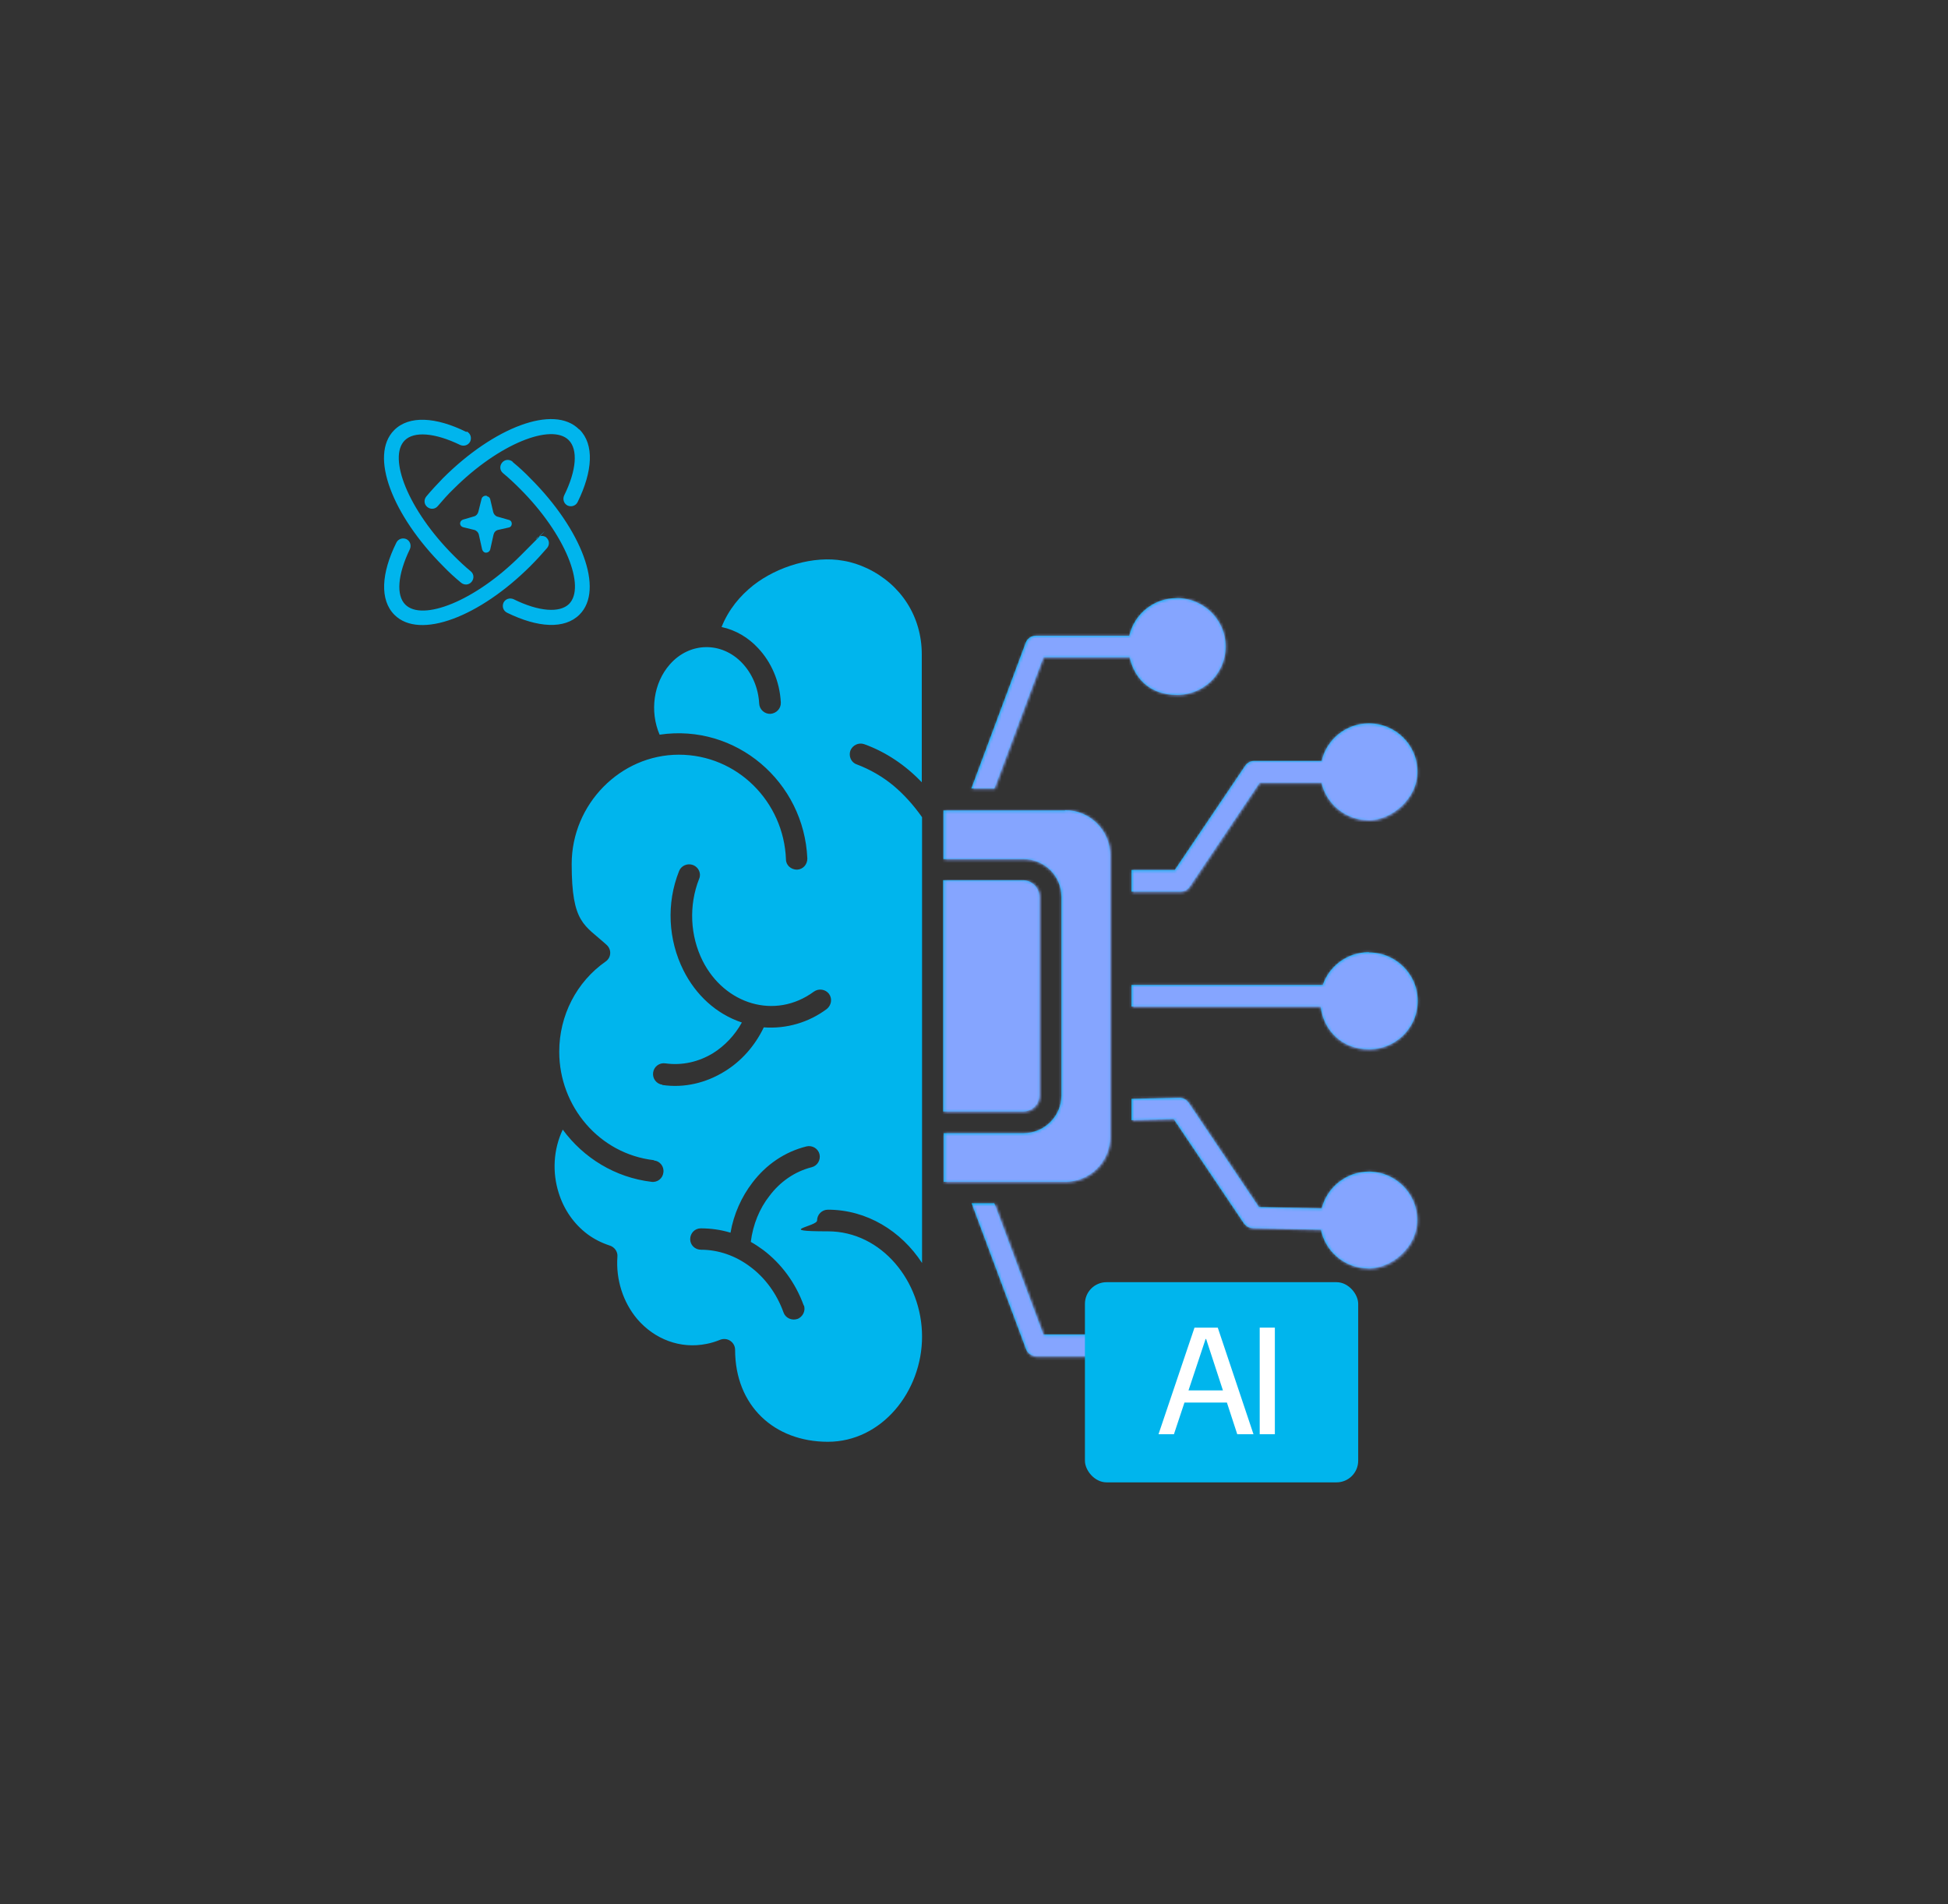 <?xml version="1.0" encoding="UTF-8"?>
<svg id="Layer_1" xmlns="http://www.w3.org/2000/svg" xmlns:xlink="http://www.w3.org/1999/xlink" version="1.1" viewBox="0 0 720 704">
  <rect x="0" y="0" width="720" height="704" fill="#333333" stroke="none"/>
  <!-- Generator: Adobe Illustrator 29.1.0, SVG Export Plug-In . SVG Version: 2.1.0 Build 142)  -->
  <defs>
    <style>
      .st0 {
        mask: url(#mask);
      }

      .st1, .st2 {
        fill: #85a5ff;
      }

      .st1, .st3 {
        fill-rule: evenodd;
      }

      .st4 {
        fill: #fff;
      }

      .st3, .st5 {
        fill: #00b5ed;
      }
    </style>
    <mask id="mask" x="205.7" y="201.5" width="354.5" height="331.9" maskUnits="userSpaceOnUse">
      <g id="mask0_1344_90213">
        <path class="st1" d="M367.9,445.1l18.1,48.6h31.8c1.8-8,9-13.9,17.5-13.9s17.9,8,17.9,17.9-8,17.9-17.9,17.9-15.7-6-17.5-13.9h-34.5c-1.7,0-3.2-1.1-3.7-2.6l-20.1-53.9h8.5ZM435.2,221.2c9.9,0,17.9,8,17.9,17.9s-8,17.9-17.9,17.9-15.7-6-17.5-13.9h-31.8l-18.1,48.6h-8.5l20.1-53.9c.6-1.6,2.1-2.6,3.7-2.6h34.5c1.8-8,9-13.9,17.5-13.9h0ZM506,267.6c-8.6,0-15.7,6-17.5,13.9h-24.9c-1.3,0-2.6.7-3.3,1.8l-25.9,38.6h-15.9v8h18c1.5,0,2.8-.8,3.5-2l25.7-38.3h22.8c1.8,8,9,13.9,17.5,13.9s17.9-8,17.9-17.9-8-17.9-17.9-17.9h0ZM506,433.3c-8.4,0-15.5,5.8-17.4,13.6l-23.1-.5-25.9-38.6c-.7-1.1-2-1.8-3.4-1.8l-17.6.4v7.9l15.6-.4,25.9,38.5c.8,1.1,2,1.8,3.3,1.8l25.1.6c1.7,8.2,8.9,14.3,17.6,14.3s17.9-8,17.9-17.9-8-17.9-17.9-17.9h0ZM506,352.3c9.9,0,17.9,8,17.9,17.9s-8,17.9-17.9,17.9-16.7-6.9-17.8-15.8h-69.7v-8h70.5c2.4-7,9.1-12.1,17-12.1h0ZM297.7,482.8c.7,2-.4,4.4-2.4,5.1-2.1.7-4.4-.4-5.1-2.4-2.5-7-6.9-12.9-12.3-16.9-5.4-4.1-11.8-6.3-18.2-6.3-2.2,0-4-1.7-4-3.9,0-2.2,1.7-4,3.9-4,3.7,0,7.4.5,11,1.6,1.2-6.9,4.1-13.3,8.1-18.5,5-6.6,11.9-11.4,20-13.4,2.1-.5,4.3.8,4.8,2.9s-.8,4.3-2.9,4.8c-6.3,1.6-11.6,5.4-15.6,10.6-3.7,4.8-6.1,10.6-6.9,17,1.6.9,3.1,1.9,4.6,3,6.6,5,11.9,12,15,20.6h0ZM242.4,429.3c2.2.2,3.8,2.2,3.5,4.4-.2,2.2-2.2,3.8-4.4,3.5-13.4-1.6-25-8.8-32.7-19.4-3.5,7.4-3.9,15.8-1.5,23.4,1.9,6.1,5.6,11.5,10.6,15.3,2.3,1.7,5,3.1,7.9,4.1,1.8.5,3.2,2.2,3,4.2-.6,8.5,2.1,16.8,7.3,23,6.3,7.5,16,11.2,25.7,9.3,1.6-.3,3.2-.8,4.7-1.4,2.9-1.3,5.8.8,5.8,3.6,0,20.7,14.4,34,34.2,34s34.7-18.6,34.7-39-14.8-39-34.7-39-4-1.8-4-4,1.8-4,4-4c14.3,0,27,7.9,34.7,19.7v-164.9c-3-4.4-6.6-8.3-10.5-11.6-4.1-3.4-8.7-6.1-13.6-7.9-2.1-.7-3.1-3-2.4-5.1.7-2.1,3-3.1,5.1-2.4,8.1,2.9,15.3,7.9,21.2,14.1v-47.3c0-13.9-7.6-25.8-20.2-31.8-2.8-1.3-5.7-2.3-8.7-2.8-10.9-2-24.4,2.1-33.2,9.1-4.9,3.9-9.1,8.9-11.7,15.4,5.2,1.1,9.9,3.9,13.5,7.8,4.8,5.1,7.9,12.2,8.4,20.1.1,2.2-1.6,4-3.8,4.2-2.2.1-4-1.6-4.2-3.8-.3-5.9-2.7-11.2-6.3-15-7.6-8-19.3-7.8-26.7.5-6.1,6.9-7.5,17.4-3.8,26,28.1-4.3,53.3,17.4,54.4,45.8,0,2.2-1.6,4-3.8,4.1-2.2,0-4-1.6-4.1-3.8-.8-21.3-18-38.7-39.5-38.7s-39.5,18.3-39.5,40.5,4.7,22.4,12.9,29.9c1.9,1.7,1.8,4.7-.4,6.2-10.7,7.5-17.1,19.9-17.1,33.3,0,20.3,14.9,37.8,34.9,40.2h0ZM245.4,401.2c-2.2-.3-3.7-2.3-3.4-4.5.3-2.2,2.3-3.7,4.5-3.4,6.3.9,12.5-.6,17.6-3.8,4.3-2.7,7.9-6.6,10.6-11.3-9.6-3.2-17-10.3-21.5-19.3-5.6-11.2-6.3-24.7-1.6-36.8.8-2,3.1-3,5.1-2.2,2,.8,3,3.1,2.2,5.1-3.9,9.9-3.3,21.2,1.3,30.3,8.1,16.1,26.7,22,41,11.4,1.8-1.3,4.3-.9,5.6.8,1.3,1.8.9,4.3-.8,5.6-6.7,5-14.9,7.5-23.2,6.8-3.3,6.9-8.4,12.6-14.4,16.3-6.8,4.3-14.8,6.2-23,5h0ZM394,299.6c9.1,0,16.6,7.5,16.6,16.6v104.3c0,9.1-7.5,16.6-16.6,16.6h-44.8v-18h29.4c7.7,0,13.9-6.3,13.9-13.9v-73.5c0-7.7-6.3-13.9-13.9-13.9h-29.5v-18h44.9ZM349,325.7v85.4h29.5c3.3,0,6-2.7,6-6v-73.5c0-3.3-2.7-6-6-6h-29.5,0Z"/>
      </g>
    </mask>
  </defs>
  <path class="st3" d="M367.5,444.8l18.1,48.5h31.9c1.8-8,9-13.9,17.5-13.9s18,8,18,17.9-8,17.9-18,17.9-15.7-6-17.5-13.9h-34.6c-1.7,0-3.2-1.1-3.7-2.6l-20.1-53.9h8.5ZM435,221.1c9.9,0,18,8,18,17.9s-8,17.9-18,17.9-15.7-6-17.5-13.9h-31.9l-18.1,48.5h-8.5l20.1-53.9c.6-1.6,2.1-2.6,3.7-2.6h34.6c1.8-8,9-13.9,17.5-13.9h0ZM506,267.4c-8.6,0-15.7,6-17.5,13.9h-25c-1.3,0-2.6.7-3.3,1.8l-26,38.5h-16v8h18.1c1.5,0,2.8-.8,3.5-2l25.8-38.3h22.8c1.8,8,9,13.9,17.5,13.9s18-8,18-17.9-8-17.9-18-17.9h0ZM506,433.1c-8.4,0-15.5,5.8-17.5,13.6l-23.2-.5-26-38.6c-.8-1.1-2-1.8-3.4-1.8l-17.7.4v7.9l15.6-.4,25.9,38.5c.8,1.1,2,1.8,3.3,1.8l25.2.6c1.7,8.2,8.9,14.3,17.6,14.3s18-8,18-17.9-8-17.9-18-17.9h0ZM506,352.1c9.9,0,18,8,18,17.9s-8,17.9-18,17.9-16.8-6.9-17.9-15.8h-69.9v-8h70.7c2.4-7,9.1-12.1,17-12.1h0ZM297.1,482.5c.8,2-.4,4.4-2.4,5.1-2.1.7-4.4-.4-5.1-2.4-2.5-7-6.9-12.9-12.3-16.9-5.4-4.1-11.8-6.3-18.2-6.3-2.2,0-4-1.7-4-3.9,0-2.2,1.7-4,3.9-4,3.7,0,7.4.5,11,1.6,1.2-6.9,4.1-13.3,8.1-18.5,5-6.6,11.9-11.4,20-13.4,2.1-.5,4.3.8,4.8,2.9.5,2.1-.8,4.3-2.9,4.8-6.3,1.6-11.7,5.4-15.6,10.6-3.7,4.7-6.1,10.6-6.9,17,1.6.9,3.1,1.9,4.6,3,6.6,5,11.9,12,15,20.6h0ZM241.7,429c2.2.2,3.8,2.2,3.5,4.4-.2,2.2-2.2,3.8-4.4,3.5-13.4-1.6-25.1-8.8-32.8-19.3-3.5,7.4-3.9,15.8-1.5,23.4,1.9,6.1,5.6,11.5,10.7,15.3,2.3,1.7,5,3.1,8,4.1,1.8.5,3.2,2.2,3,4.2-.6,8.5,2.1,16.8,7.3,23,6.4,7.5,16,11.2,25.7,9.2,1.6-.3,3.2-.8,4.7-1.4,2.9-1.3,5.8.8,5.8,3.6,0,20.6,14.4,34,34.3,34s34.8-18.6,34.8-38.9-14.9-38.9-34.8-38.9-4-1.8-4-4,1.8-4,4-4c14.4,0,27.1,7.9,34.8,19.7v-164.8c-3.1-4.4-6.6-8.3-10.5-11.6-4.1-3.4-8.8-6.1-13.6-7.9-2.1-.7-3.1-3-2.4-5.1.8-2,3-3.1,5.1-2.4,8.1,2.9,15.4,7.9,21.3,14.1v-47.3c0-13.9-7.6-25.8-20.2-31.8-2.8-1.3-5.7-2.3-8.8-2.8-10.9-2-24.4,2.1-33.3,9.1-4.9,3.9-9.1,8.9-11.7,15.4,5.2,1.1,9.9,3.9,13.5,7.8,4.8,5.1,8,12.2,8.4,20.1.1,2.2-1.6,4-3.8,4.2-2.2.1-4.1-1.6-4.2-3.8-.3-5.9-2.7-11.2-6.3-15-7.6-8-19.4-7.8-26.7.5-6.1,6.9-7.5,17.4-3.8,26,28.2-4.2,53.4,17.4,54.6,45.8,0,2.2-1.6,4-3.8,4.1-2.2,0-4.1-1.6-4.1-3.8-.8-21.3-18-38.7-39.6-38.7s-39.6,18.3-39.6,40.4,4.7,22.4,12.9,29.9c1.9,1.7,1.8,4.7-.4,6.2-10.7,7.5-17.1,19.9-17.1,33.3,0,20.3,14.9,37.8,35,40.1h0ZM244.8,401c-2.2-.3-3.7-2.3-3.4-4.5.3-2.2,2.3-3.7,4.5-3.4,6.3.9,12.5-.6,17.7-3.8,4.3-2.7,8-6.6,10.6-11.3-9.6-3.2-17.1-10.3-21.6-19.3-5.6-11.2-6.4-24.7-1.6-36.7.8-2,3.1-3,5.2-2.2,2,.8,3.1,3.1,2.2,5.1-3.9,9.9-3.3,21.1,1.3,30.3,8.1,16.1,26.8,21.9,41.1,11.4,1.8-1.3,4.3-.9,5.6.8,1.3,1.8.9,4.2-.8,5.6-6.7,5-14.9,7.4-23.3,6.8-3.3,6.9-8.4,12.6-14.5,16.3-6.8,4.2-14.8,6.2-23,5h0ZM393.7,299.5c9.2,0,16.6,7.4,16.6,16.6v104.2c0,9.1-7.5,16.6-16.6,16.6h-44.9v-18h29.5c7.7,0,14-6.3,14-13.9v-73.5c0-7.7-6.3-13.9-14-13.9h-29.6v-18h45ZM348.6,325.5v85.4h29.5c3.3,0,6-2.7,6-6v-73.5c0-3.3-2.7-6-6-6h-29.6,0Z"/>
  <g class="st0">
    <rect class="st2" x="348.4" y="201.5" width="211.8" height="331.9"/>
  </g>
  <path class="st5" d="M189.5,170.8c2.3,1.9,4.5,3.9,6.6,6.1,18.8,18.8,27.4,41,18.1,50.3-5.5,5.5-15.4,4.9-26.8-.7-1.4-.7-1.9-2.3-1.3-3.7.7-1.4,2.3-1.9,3.7-1.3,9.5,4.7,17.1,5.1,20.5,1.8,6.3-6.3-1.2-25.7-18.1-42.6-2-2-4.1-4-6.3-5.8-1.2-1-1.3-2.7-.3-3.9,1-1.2,2.7-1.3,3.9-.3ZM201.9,198.7c1.2,1,1.3,2.7.3,3.9-1.9,2.2-3.9,4.4-6.1,6.6-18.8,18.8-41,27.4-50.3,18.1-5.5-5.5-4.9-15.4.7-26.7.7-1.4,2.3-1.9,3.7-1.3,1.4.7,1.9,2.3,1.3,3.7-4.6,9.5-5.1,17.1-1.7,20.5,6.3,6.3,25.7-1.2,42.6-18.1s4-4.2,5.8-6.3c1-1.2,2.7-1.3,3.9-.3ZM172.5,159.5c1.4.7,1.9,2.3,1.3,3.7-.7,1.4-2.3,1.9-3.7,1.3-9.5-4.6-17.1-5.1-20.5-1.7-6.3,6.3,1.2,25.7,18.1,42.6,2,2,4.1,4,6.3,5.8,1.2,1,1.3,2.7.3,3.9-1,1.2-2.7,1.3-3.9.3-2.3-1.9-4.5-3.9-6.6-6.1-18.8-18.8-27.4-41-18.1-50.3,5.5-5.5,15.4-4.9,26.7.7ZM180.1,183.5c.6.1,1,.6,1.1,1.1l1.1,4.7c.2.8.8,1.5,1.6,1.7l4.2,1.2c.8.2,1.2,1,1,1.8-.1.5-.5.9-1,1l-4,.9c-.9.2-1.5.9-1.7,1.8l-1.2,5.4c-.2.8-1,1.3-1.8,1.2-.6-.1-1-.6-1.2-1.2l-1.2-5.4c-.2-.9-.9-1.6-1.7-1.8l-4.1-1c-.8-.2-1.3-1-1.1-1.7.1-.5.5-.9,1-1.1l4.1-1.2c.8-.2,1.4-.9,1.6-1.7l1.2-4.8c.2-.8,1.1-1.3,1.9-1.1ZM214.2,158.8c5.5,5.5,4.9,15.4-.7,26.8-.7,1.4-2.3,1.9-3.7,1.3-1.4-.7-1.9-2.3-1.3-3.7,4.7-9.5,5.1-17.1,1.7-20.5-6.3-6.3-25.7,1.2-42.6,18.1-2.1,2-4,4.2-5.8,6.3-1,1.2-2.7,1.3-3.9.3-1.2-1-1.3-2.7-.3-3.9,1.9-2.3,4-4.5,6.1-6.7,18.8-18.8,41-27.4,50.3-18.1Z"/>
  <g>
    <rect class="st5" x="401" y="474" width="101" height="74" rx="8" ry="8"/>
    <path class="st4" d="M428.2,530.2l13.3-39.4h8.6l13.2,39.4h-6l-11.5-35.2h-.2l-11.7,35.2h-5.9ZM434.7,518.5l1.6-4.5h18.6l1.6,4.5h-21.7Z"/>
    <path class="st4" d="M465.6,530.2v-39.4h5.6v39.4h-5.6Z"/>
  </g>
</svg>